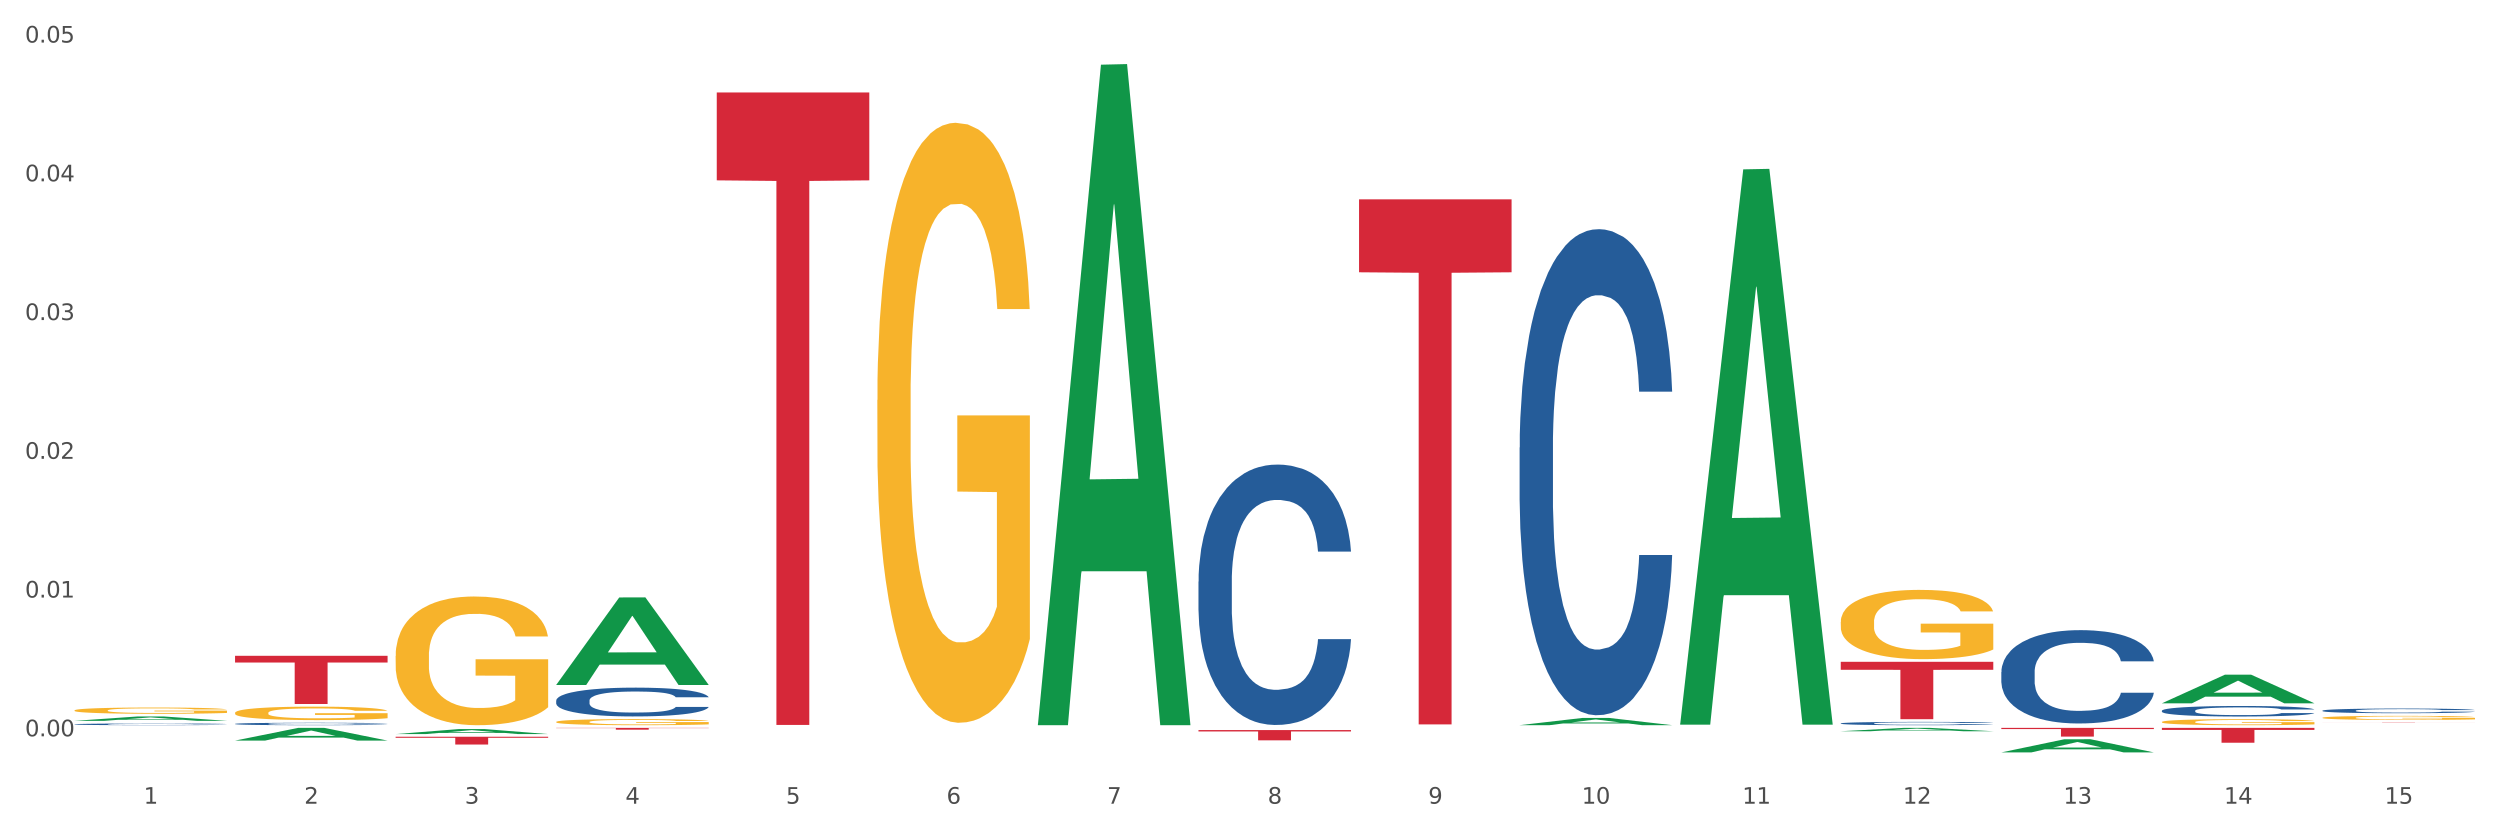 <?xml version="1.0" encoding="utf-8" standalone="no"?>
<!DOCTYPE svg PUBLIC "-//W3C//DTD SVG 1.1//EN"
  "http://www.w3.org/Graphics/SVG/1.1/DTD/svg11.dtd">
<svg xmlns:xlink="http://www.w3.org/1999/xlink" width="1080pt" height="360pt" viewBox="0 0 1080 360" xmlns="http://www.w3.org/2000/svg" version="1.1">
 <rect x="0" y="0" width="1080" height="360" fill="#333333" stroke="none"/>
 <defs>
  <style type="text/css">*{stroke-linejoin: round; stroke-linecap: butt}</style>
 </defs>
 <g id="figure_1">
  <g id="patch_1">
   <path d="M 0 360 
L 1080 360 
L 1080 0 
L 0 0 
z
" style="fill: #ffffff; stroke: #ffffff; stroke-linejoin: miter"/>
  </g>
  <g id="axes_1">
   <g id="matplotlib.axis_1">
    <g id="xtick_1">
     <g id="text_1">
      <!-- 1 -->
      <g style="fill: #4d4d4d" transform="translate(62.07 347.204) scale(0.096 -0.096)">
       <defs>
        <path id="DejaVuSans-31" d="M 794 531 
L 1825 531 
L 1825 4091 
L 703 3866 
L 703 4441 
L 1819 4666 
L 2450 4666 
L 2450 531 
L 3481 531 
L 3481 0 
L 794 0 
L 794 531 
z
" transform="scale(0.016)"/>
       </defs>
       <use xlink:href="#DejaVuSans-31"/>
      </g>
     </g>
    </g>
    <g id="xtick_2">
     <g id="text_2">
      <!-- 2 -->
      <g style="fill: #4d4d4d" transform="translate(131.436 347.204) scale(0.096 -0.096)">
       <defs>
        <path id="DejaVuSans-32" d="M 1228 531 
L 3431 531 
L 3431 0 
L 469 0 
L 469 531 
Q 828 903 1448 1529 
Q 2069 2156 2228 2338 
Q 2531 2678 2651 2914 
Q 2772 3150 2772 3378 
Q 2772 3750 2511 3984 
Q 2250 4219 1831 4219 
Q 1534 4219 1204 4116 
Q 875 4013 500 3803 
L 500 4441 
Q 881 4594 1212 4672 
Q 1544 4750 1819 4750 
Q 2544 4750 2975 4387 
Q 3406 4025 3406 3419 
Q 3406 3131 3298 2873 
Q 3191 2616 2906 2266 
Q 2828 2175 2409 1742 
Q 1991 1309 1228 531 
z
" transform="scale(0.016)"/>
       </defs>
       <use xlink:href="#DejaVuSans-32"/>
      </g>
     </g>
    </g>
    <g id="xtick_3">
     <g id="text_3">
      <!-- 3 -->
      <g style="fill: #4d4d4d" transform="translate(200.802 347.204) scale(0.096 -0.096)">
       <defs>
        <path id="DejaVuSans-33" d="M 2597 2516 
Q 3050 2419 3304 2112 
Q 3559 1806 3559 1356 
Q 3559 666 3084 287 
Q 2609 -91 1734 -91 
Q 1441 -91 1130 -33 
Q 819 25 488 141 
L 488 750 
Q 750 597 1062 519 
Q 1375 441 1716 441 
Q 2309 441 2620 675 
Q 2931 909 2931 1356 
Q 2931 1769 2642 2001 
Q 2353 2234 1838 2234 
L 1294 2234 
L 1294 2753 
L 1863 2753 
Q 2328 2753 2575 2939 
Q 2822 3125 2822 3475 
Q 2822 3834 2567 4026 
Q 2313 4219 1838 4219 
Q 1578 4219 1281 4162 
Q 984 4106 628 3988 
L 628 4550 
Q 988 4650 1302 4700 
Q 1616 4750 1894 4750 
Q 2613 4750 3031 4423 
Q 3450 4097 3450 3541 
Q 3450 3153 3228 2886 
Q 3006 2619 2597 2516 
z
" transform="scale(0.016)"/>
       </defs>
       <use xlink:href="#DejaVuSans-33"/>
      </g>
     </g>
    </g>
    <g id="xtick_4">
     <g id="text_4">
      <!-- 4 -->
      <g style="fill: #4d4d4d" transform="translate(270.169 347.204) scale(0.096 -0.096)">
       <defs>
        <path id="DejaVuSans-34" d="M 2419 4116 
L 825 1625 
L 2419 1625 
L 2419 4116 
z
M 2253 4666 
L 3047 4666 
L 3047 1625 
L 3713 1625 
L 3713 1100 
L 3047 1100 
L 3047 0 
L 2419 0 
L 2419 1100 
L 313 1100 
L 313 1709 
L 2253 4666 
z
" transform="scale(0.016)"/>
       </defs>
       <use xlink:href="#DejaVuSans-34"/>
      </g>
     </g>
    </g>
    <g id="xtick_5">
     <g id="text_5">
      <!-- 5 -->
      <g style="fill: #4d4d4d" transform="translate(339.535 347.204) scale(0.096 -0.096)">
       <defs>
        <path id="DejaVuSans-35" d="M 691 4666 
L 3169 4666 
L 3169 4134 
L 1269 4134 
L 1269 2991 
Q 1406 3038 1543 3061 
Q 1681 3084 1819 3084 
Q 2600 3084 3056 2656 
Q 3513 2228 3513 1497 
Q 3513 744 3044 326 
Q 2575 -91 1722 -91 
Q 1428 -91 1123 -41 
Q 819 9 494 109 
L 494 744 
Q 775 591 1075 516 
Q 1375 441 1709 441 
Q 2250 441 2565 725 
Q 2881 1009 2881 1497 
Q 2881 1984 2565 2268 
Q 2250 2553 1709 2553 
Q 1456 2553 1204 2497 
Q 953 2441 691 2322 
L 691 4666 
z
" transform="scale(0.016)"/>
       </defs>
       <use xlink:href="#DejaVuSans-35"/>
      </g>
     </g>
    </g>
    <g id="xtick_6">
     <g id="text_6">
      <!-- 6 -->
      <g style="fill: #4d4d4d" transform="translate(408.901 347.204) scale(0.096 -0.096)">
       <defs>
        <path id="DejaVuSans-36" d="M 2113 2584 
Q 1688 2584 1439 2293 
Q 1191 2003 1191 1497 
Q 1191 994 1439 701 
Q 1688 409 2113 409 
Q 2538 409 2786 701 
Q 3034 994 3034 1497 
Q 3034 2003 2786 2293 
Q 2538 2584 2113 2584 
z
M 3366 4563 
L 3366 3988 
Q 3128 4100 2886 4159 
Q 2644 4219 2406 4219 
Q 1781 4219 1451 3797 
Q 1122 3375 1075 2522 
Q 1259 2794 1537 2939 
Q 1816 3084 2150 3084 
Q 2853 3084 3261 2657 
Q 3669 2231 3669 1497 
Q 3669 778 3244 343 
Q 2819 -91 2113 -91 
Q 1303 -91 875 529 
Q 447 1150 447 2328 
Q 447 3434 972 4092 
Q 1497 4750 2381 4750 
Q 2619 4750 2861 4703 
Q 3103 4656 3366 4563 
z
" transform="scale(0.016)"/>
       </defs>
       <use xlink:href="#DejaVuSans-36"/>
      </g>
     </g>
    </g>
    <g id="xtick_7">
     <g id="text_7">
      <!-- 7 -->
      <g style="fill: #4d4d4d" transform="translate(478.267 347.204) scale(0.096 -0.096)">
       <defs>
        <path id="DejaVuSans-37" d="M 525 4666 
L 3525 4666 
L 3525 4397 
L 1831 0 
L 1172 0 
L 2766 4134 
L 525 4134 
L 525 4666 
z
" transform="scale(0.016)"/>
       </defs>
       <use xlink:href="#DejaVuSans-37"/>
      </g>
     </g>
    </g>
    <g id="xtick_8">
     <g id="text_8">
      <!-- 8 -->
      <g style="fill: #4d4d4d" transform="translate(547.634 347.204) scale(0.096 -0.096)">
       <defs>
        <path id="DejaVuSans-38" d="M 2034 2216 
Q 1584 2216 1326 1975 
Q 1069 1734 1069 1313 
Q 1069 891 1326 650 
Q 1584 409 2034 409 
Q 2484 409 2743 651 
Q 3003 894 3003 1313 
Q 3003 1734 2745 1975 
Q 2488 2216 2034 2216 
z
M 1403 2484 
Q 997 2584 770 2862 
Q 544 3141 544 3541 
Q 544 4100 942 4425 
Q 1341 4750 2034 4750 
Q 2731 4750 3128 4425 
Q 3525 4100 3525 3541 
Q 3525 3141 3298 2862 
Q 3072 2584 2669 2484 
Q 3125 2378 3379 2068 
Q 3634 1759 3634 1313 
Q 3634 634 3220 271 
Q 2806 -91 2034 -91 
Q 1263 -91 848 271 
Q 434 634 434 1313 
Q 434 1759 690 2068 
Q 947 2378 1403 2484 
z
M 1172 3481 
Q 1172 3119 1398 2916 
Q 1625 2713 2034 2713 
Q 2441 2713 2670 2916 
Q 2900 3119 2900 3481 
Q 2900 3844 2670 4047 
Q 2441 4250 2034 4250 
Q 1625 4250 1398 4047 
Q 1172 3844 1172 3481 
z
" transform="scale(0.016)"/>
       </defs>
       <use xlink:href="#DejaVuSans-38"/>
      </g>
     </g>
    </g>
    <g id="xtick_9">
     <g id="text_9">
      <!-- 9 -->
      <g style="fill: #4d4d4d" transform="translate(617 347.204) scale(0.096 -0.096)">
       <defs>
        <path id="DejaVuSans-39" d="M 703 97 
L 703 672 
Q 941 559 1184 500 
Q 1428 441 1663 441 
Q 2288 441 2617 861 
Q 2947 1281 2994 2138 
Q 2813 1869 2534 1725 
Q 2256 1581 1919 1581 
Q 1219 1581 811 2004 
Q 403 2428 403 3163 
Q 403 3881 828 4315 
Q 1253 4750 1959 4750 
Q 2769 4750 3195 4129 
Q 3622 3509 3622 2328 
Q 3622 1225 3098 567 
Q 2575 -91 1691 -91 
Q 1453 -91 1209 -44 
Q 966 3 703 97 
z
M 1959 2075 
Q 2384 2075 2632 2365 
Q 2881 2656 2881 3163 
Q 2881 3666 2632 3958 
Q 2384 4250 1959 4250 
Q 1534 4250 1286 3958 
Q 1038 3666 1038 3163 
Q 1038 2656 1286 2365 
Q 1534 2075 1959 2075 
z
" transform="scale(0.016)"/>
       </defs>
       <use xlink:href="#DejaVuSans-39"/>
      </g>
     </g>
    </g>
    <g id="xtick_10">
     <g id="text_10">
      <!-- 10 -->
      <g style="fill: #4d4d4d" transform="translate(683.312 347.204) scale(0.096 -0.096)">
       <defs>
        <path id="DejaVuSans-30" d="M 2034 4250 
Q 1547 4250 1301 3770 
Q 1056 3291 1056 2328 
Q 1056 1369 1301 889 
Q 1547 409 2034 409 
Q 2525 409 2770 889 
Q 3016 1369 3016 2328 
Q 3016 3291 2770 3770 
Q 2525 4250 2034 4250 
z
M 2034 4750 
Q 2819 4750 3233 4129 
Q 3647 3509 3647 2328 
Q 3647 1150 3233 529 
Q 2819 -91 2034 -91 
Q 1250 -91 836 529 
Q 422 1150 422 2328 
Q 422 3509 836 4129 
Q 1250 4750 2034 4750 
z
" transform="scale(0.016)"/>
       </defs>
       <use xlink:href="#DejaVuSans-31"/>
       <use xlink:href="#DejaVuSans-30" transform="translate(63.623 0)"/>
      </g>
     </g>
    </g>
    <g id="xtick_11">
     <g id="text_11">
      <!-- 11 -->
      <g style="fill: #4d4d4d" transform="translate(752.678 347.204) scale(0.096 -0.096)">
       <use xlink:href="#DejaVuSans-31"/>
       <use xlink:href="#DejaVuSans-31" transform="translate(63.623 0)"/>
      </g>
     </g>
    </g>
    <g id="xtick_12">
     <g id="text_12">
      <!-- 12 -->
      <g style="fill: #4d4d4d" transform="translate(822.044 347.204) scale(0.096 -0.096)">
       <use xlink:href="#DejaVuSans-31"/>
       <use xlink:href="#DejaVuSans-32" transform="translate(63.623 0)"/>
      </g>
     </g>
    </g>
    <g id="xtick_13">
     <g id="text_13">
      <!-- 13 -->
      <g style="fill: #4d4d4d" transform="translate(891.411 347.204) scale(0.096 -0.096)">
       <use xlink:href="#DejaVuSans-31"/>
       <use xlink:href="#DejaVuSans-33" transform="translate(63.623 0)"/>
      </g>
     </g>
    </g>
    <g id="xtick_14">
     <g id="text_14">
      <!-- 14 -->
      <g style="fill: #4d4d4d" transform="translate(960.777 347.204) scale(0.096 -0.096)">
       <use xlink:href="#DejaVuSans-31"/>
       <use xlink:href="#DejaVuSans-34" transform="translate(63.623 0)"/>
      </g>
     </g>
    </g>
    <g id="xtick_15">
     <g id="text_15">
      <!-- 15 -->
      <g style="fill: #4d4d4d" transform="translate(1030.143 347.204) scale(0.096 -0.096)">
       <use xlink:href="#DejaVuSans-31"/>
       <use xlink:href="#DejaVuSans-35" transform="translate(63.623 0)"/>
      </g>
     </g>
    </g>
    <g id="xtick_16"/>
    <g id="xtick_17"/>
    <g id="xtick_18"/>
    <g id="xtick_19"/>
    <g id="xtick_20"/>
    <g id="xtick_21"/>
    <g id="xtick_22"/>
    <g id="xtick_23"/>
    <g id="xtick_24"/>
    <g id="xtick_25"/>
    <g id="xtick_26"/>
    <g id="xtick_27"/>
    <g id="xtick_28"/>
    <g id="xtick_29"/>
   </g>
   <g id="matplotlib.axis_2">
    <g id="ytick_1">
     <g id="text_16">
      <!-- 0.00 -->
      <g style="fill: #4d4d4d" transform="translate(10.8 318.087) scale(0.096 -0.096)">
       <defs>
        <path id="DejaVuSans-2e" d="M 684 794 
L 1344 794 
L 1344 0 
L 684 0 
L 684 794 
z
" transform="scale(0.016)"/>
       </defs>
       <use xlink:href="#DejaVuSans-30"/>
       <use xlink:href="#DejaVuSans-2e" transform="translate(63.623 0)"/>
       <use xlink:href="#DejaVuSans-30" transform="translate(95.41 0)"/>
       <use xlink:href="#DejaVuSans-30" transform="translate(159.033 0)"/>
      </g>
     </g>
    </g>
    <g id="ytick_2">
     <g id="text_17">
      <!-- 0.01 -->
      <g style="fill: #4d4d4d" transform="translate(10.8 258.147) scale(0.096 -0.096)">
       <use xlink:href="#DejaVuSans-30"/>
       <use xlink:href="#DejaVuSans-2e" transform="translate(63.623 0)"/>
       <use xlink:href="#DejaVuSans-30" transform="translate(95.41 0)"/>
       <use xlink:href="#DejaVuSans-31" transform="translate(159.033 0)"/>
      </g>
     </g>
    </g>
    <g id="ytick_3">
     <g id="text_18">
      <!-- 0.02 -->
      <g style="fill: #4d4d4d" transform="translate(10.8 198.208) scale(0.096 -0.096)">
       <use xlink:href="#DejaVuSans-30"/>
       <use xlink:href="#DejaVuSans-2e" transform="translate(63.623 0)"/>
       <use xlink:href="#DejaVuSans-30" transform="translate(95.41 0)"/>
       <use xlink:href="#DejaVuSans-32" transform="translate(159.033 0)"/>
      </g>
     </g>
    </g>
    <g id="ytick_4">
     <g id="text_19">
      <!-- 0.03 -->
      <g style="fill: #4d4d4d" transform="translate(10.8 138.268) scale(0.096 -0.096)">
       <use xlink:href="#DejaVuSans-30"/>
       <use xlink:href="#DejaVuSans-2e" transform="translate(63.623 0)"/>
       <use xlink:href="#DejaVuSans-30" transform="translate(95.41 0)"/>
       <use xlink:href="#DejaVuSans-33" transform="translate(159.033 0)"/>
      </g>
     </g>
    </g>
    <g id="ytick_5">
     <g id="text_20">
      <!-- 0.04 -->
      <g style="fill: #4d4d4d" transform="translate(10.8 78.329) scale(0.096 -0.096)">
       <use xlink:href="#DejaVuSans-30"/>
       <use xlink:href="#DejaVuSans-2e" transform="translate(63.623 0)"/>
       <use xlink:href="#DejaVuSans-30" transform="translate(95.41 0)"/>
       <use xlink:href="#DejaVuSans-34" transform="translate(159.033 0)"/>
      </g>
     </g>
    </g>
    <g id="ytick_6">
     <g id="text_21">
      <!-- 0.05 -->
      <g style="fill: #4d4d4d" transform="translate(10.8 18.389) scale(0.096 -0.096)">
       <use xlink:href="#DejaVuSans-30"/>
       <use xlink:href="#DejaVuSans-2e" transform="translate(63.623 0)"/>
       <use xlink:href="#DejaVuSans-30" transform="translate(95.41 0)"/>
       <use xlink:href="#DejaVuSans-35" transform="translate(159.033 0)"/>
      </g>
     </g>
    </g>
    <g id="ytick_7"/>
    <g id="ytick_8"/>
    <g id="ytick_9"/>
    <g id="ytick_10"/>
    <g id="ytick_11"/>
   </g>
   <g id="PolyCollection_1">
    <path d="M 32.175 311.399 
L 32.243 311.397 
L 59.417 309.512 
L 70.695 309.51 
L 98.073 311.402 
L 85.029 311.402 
L 79.119 310.962 
L 51.061 310.962 
L 50.857 310.969 
L 45.151 311.402 
L 32.175 311.402 
L 32.175 311.399 
L 54.594 310.699 
L 75.586 310.697 
L 65.192 309.914 
L 65.056 309.91 
L 64.92 309.915 
L 54.526 310.697 
L 54.594 310.699 
L 32.175 311.399 
z
" clip-path="url(#p9ab3ca1be2)" style="fill: #109648"/>
    <path d="M 933.936 314.44 
L 999.834 314.44 
L 999.834 315.333 
L 973.912 315.339 
L 973.912 320.865 
L 959.702 320.865 
L 959.702 315.339 
L 933.936 315.333 
L 933.936 314.446 
L 933.936 314.44 
z
" clip-path="url(#p9ab3ca1be2)" style="fill: #d62839"/>
    <path d="M 1003.302 312.16 
L 1069.2 312.16 
L 1069.2 312.174 
L 1043.278 312.174 
L 1043.278 312.26 
L 1029.068 312.26 
L 1029.068 312.174 
L 1003.302 312.174 
L 1003.302 312.16 
L 1003.302 312.16 
z
" clip-path="url(#p9ab3ca1be2)" style="fill: #d62839"/>
    <path d="M 32.175 306.904 
L 32.253 306.902 
L 32.253 306.813 
L 32.408 306.736 
L 33.186 306.55 
L 34.353 306.397 
L 35.209 306.315 
L 36.065 306.248 
L 37.076 306.181 
L 38.321 306.112 
L 40.578 306.01 
L 41.978 305.958 
L 43.69 305.904 
L 46.802 305.824 
L 49.058 305.78 
L 51.392 305.743 
L 55.204 305.698 
L 57.694 305.678 
L 60.339 305.663 
L 63.529 305.653 
L 65.941 305.651 
L 71.231 305.658 
L 75.744 305.681 
L 77.922 305.698 
L 80.723 305.728 
L 82.201 305.748 
L 84.613 305.787 
L 87.103 305.839 
L 88.815 305.884 
L 91.382 305.968 
L 93.327 306.052 
L 95.116 306.156 
L 96.05 306.228 
L 96.75 306.295 
L 97.373 306.372 
L 97.995 306.493 
L 83.991 306.493 
L 83.446 306.406 
L 82.59 306.325 
L 81.346 306.245 
L 80.256 306.196 
L 78.389 306.134 
L 76.677 306.094 
L 74.888 306.065 
L 72.71 306.04 
L 70.998 306.027 
L 68.586 306.018 
L 63.84 306.02 
L 60.65 306.04 
L 58.472 306.065 
L 57.071 306.087 
L 55.827 306.112 
L 54.426 306.146 
L 52.792 306.198 
L 51.625 306.245 
L 50.458 306.305 
L 49.525 306.364 
L 48.669 306.434 
L 47.969 306.508 
L 47.424 306.585 
L 46.957 306.679 
L 46.568 306.835 
L 46.568 307.174 
L 46.724 307.251 
L 47.113 307.353 
L 47.58 307.43 
L 48.358 307.521 
L 49.058 307.583 
L 50.381 307.672 
L 51.859 307.747 
L 53.026 307.794 
L 54.193 307.833 
L 56.216 307.888 
L 58.472 307.932 
L 60.417 307.96 
L 63.062 307.984 
L 64.852 307.994 
L 66.408 307.999 
L 70.22 307.999 
L 72.943 307.992 
L 75.977 307.974 
L 78.311 307.952 
L 80.256 307.925 
L 82.435 307.88 
L 83.835 307.838 
L 83.835 307.321 
L 66.719 307.318 
L 66.719 306.974 
L 98.073 306.974 
L 98.073 307.984 
L 96.75 308.036 
L 95.272 308.083 
L 93.716 308.126 
L 91.382 308.178 
L 88.581 308.227 
L 86.091 308.262 
L 83.446 308.292 
L 80.334 308.319 
L 76.288 308.344 
L 73.799 308.353 
L 70.687 308.361 
L 67.03 308.363 
L 63.84 308.358 
L 60.728 308.346 
L 57.461 308.324 
L 54.271 308.292 
L 51.859 308.259 
L 49.447 308.22 
L 46.879 308.168 
L 44.857 308.118 
L 43.301 308.074 
L 41.589 308.017 
L 39.722 307.942 
L 38.321 307.875 
L 37.076 307.806 
L 35.754 307.717 
L 34.82 307.64 
L 33.887 307.543 
L 33.342 307.472 
L 32.72 307.36 
L 32.253 307.204 
L 32.175 306.904 
z
" clip-path="url(#p9ab3ca1be2)" style="fill: #f7b32b"/>
    <path d="M 933.936 303.809 
L 934.004 303.798 
L 961.178 291.459 
L 972.456 291.447 
L 999.834 303.833 
L 986.79 303.833 
L 980.88 300.948 
L 952.822 300.948 
L 952.618 300.995 
L 946.912 303.833 
L 933.936 303.833 
L 933.936 303.809 
L 956.355 299.227 
L 977.347 299.216 
L 966.953 294.087 
L 966.817 294.064 
L 966.681 294.099 
L 956.287 299.216 
L 956.355 299.227 
L 933.936 303.809 
z
" clip-path="url(#p9ab3ca1be2)" style="fill: #109648"/>
    <path d="M 795.203 315.891 
L 795.271 315.89 
L 822.446 314.441 
L 833.723 314.44 
L 861.101 315.894 
L 848.058 315.894 
L 842.147 315.556 
L 814.09 315.556 
L 813.886 315.561 
L 808.179 315.894 
L 795.203 315.894 
L 795.203 315.891 
L 817.622 315.353 
L 838.615 315.352 
L 828.22 314.75 
L 828.084 314.747 
L 827.949 314.751 
L 817.554 315.352 
L 817.622 315.353 
L 795.203 315.891 
z
" clip-path="url(#p9ab3ca1be2)" style="fill: #109648"/>
    <path d="M 864.57 325.03 
L 864.638 325.025 
L 891.812 319.353 
L 903.089 319.347 
L 930.468 325.041 
L 917.424 325.041 
L 911.513 323.715 
L 883.456 323.715 
L 883.252 323.736 
L 877.545 325.041 
L 864.57 325.041 
L 864.57 325.03 
L 886.989 322.924 
L 907.981 322.919 
L 897.587 320.561 
L 897.451 320.55 
L 897.315 320.566 
L 886.921 322.919 
L 886.989 322.924 
L 864.57 325.03 
z
" clip-path="url(#p9ab3ca1be2)" style="fill: #109648"/>
    <path d="M 240.274 295.838 
L 240.342 295.802 
L 267.516 258.096 
L 278.793 258.061 
L 306.172 295.909 
L 293.128 295.909 
L 287.217 287.095 
L 259.16 287.095 
L 258.956 287.237 
L 253.249 295.909 
L 240.274 295.909 
L 240.274 295.838 
L 262.693 281.836 
L 283.685 281.8 
L 273.291 266.128 
L 273.155 266.057 
L 273.019 266.163 
L 262.625 281.8 
L 262.693 281.836 
L 240.274 295.838 
z
" clip-path="url(#p9ab3ca1be2)" style="fill: #109648"/>
    <path d="M 1003.302 310.068 
L 1003.38 310.066 
L 1003.38 310.009 
L 1003.535 309.959 
L 1004.314 309.839 
L 1005.481 309.739 
L 1006.336 309.686 
L 1007.192 309.643 
L 1008.204 309.6 
L 1009.448 309.555 
L 1011.705 309.489 
L 1013.105 309.455 
L 1014.817 309.42 
L 1017.929 309.369 
L 1020.185 309.34 
L 1022.519 309.316 
L 1026.331 309.287 
L 1028.821 309.274 
L 1031.466 309.264 
L 1034.656 309.258 
L 1037.068 309.256 
L 1042.358 309.261 
L 1046.871 309.276 
L 1049.049 309.287 
L 1051.85 309.306 
L 1053.328 309.319 
L 1055.74 309.345 
L 1058.23 309.378 
L 1059.942 309.407 
L 1062.509 309.462 
L 1064.454 309.516 
L 1066.244 309.584 
L 1067.177 309.63 
L 1067.877 309.673 
L 1068.5 309.723 
L 1069.122 309.802 
L 1055.118 309.802 
L 1054.573 309.746 
L 1053.717 309.693 
L 1052.473 309.641 
L 1051.383 309.609 
L 1049.516 309.569 
L 1047.805 309.544 
L 1046.015 309.524 
L 1043.837 309.508 
L 1042.125 309.5 
L 1039.713 309.494 
L 1034.967 309.495 
L 1031.777 309.508 
L 1029.599 309.524 
L 1028.199 309.539 
L 1026.954 309.555 
L 1025.553 309.577 
L 1023.919 309.611 
L 1022.752 309.641 
L 1021.585 309.68 
L 1020.652 309.718 
L 1019.796 309.763 
L 1019.096 309.811 
L 1018.551 309.861 
L 1018.084 309.922 
L 1017.695 310.023 
L 1017.695 310.243 
L 1017.851 310.293 
L 1018.24 310.358 
L 1018.707 310.408 
L 1019.485 310.467 
L 1020.185 310.507 
L 1021.508 310.565 
L 1022.986 310.613 
L 1024.153 310.644 
L 1025.32 310.669 
L 1027.343 310.705 
L 1029.599 310.734 
L 1031.544 310.751 
L 1034.189 310.767 
L 1035.979 310.774 
L 1037.535 310.777 
L 1041.347 310.777 
L 1044.07 310.772 
L 1047.104 310.761 
L 1049.438 310.746 
L 1051.383 310.729 
L 1053.562 310.7 
L 1054.962 310.673 
L 1054.962 310.337 
L 1037.846 310.336 
L 1037.846 310.113 
L 1069.2 310.113 
L 1069.2 310.767 
L 1067.877 310.801 
L 1066.399 310.831 
L 1064.843 310.859 
L 1062.509 310.892 
L 1059.708 310.924 
L 1057.219 310.947 
L 1054.573 310.966 
L 1051.461 310.984 
L 1047.416 311 
L 1044.926 311.006 
L 1041.814 311.011 
L 1038.157 311.013 
L 1034.967 311.009 
L 1031.855 311.001 
L 1028.588 310.987 
L 1025.398 310.966 
L 1022.986 310.945 
L 1020.574 310.92 
L 1018.007 310.886 
L 1015.984 310.854 
L 1014.428 310.825 
L 1012.716 310.788 
L 1010.849 310.74 
L 1009.448 310.697 
L 1008.204 310.652 
L 1006.881 310.594 
L 1005.947 310.544 
L 1005.014 310.482 
L 1004.469 310.435 
L 1003.847 310.363 
L 1003.38 310.262 
L 1003.302 310.068 
z
" clip-path="url(#p9ab3ca1be2)" style="fill: #f7b32b"/>
    <path d="M 933.936 311.888 
L 934.014 311.885 
L 934.014 311.8 
L 934.169 311.726 
L 934.947 311.547 
L 936.114 311.399 
L 936.97 311.32 
L 937.826 311.256 
L 938.837 311.191 
L 940.082 311.125 
L 942.338 311.027 
L 943.739 310.977 
L 945.45 310.924 
L 948.563 310.848 
L 950.819 310.805 
L 953.153 310.769 
L 956.965 310.726 
L 959.455 310.707 
L 962.1 310.693 
L 965.29 310.683 
L 967.702 310.681 
L 972.992 310.688 
L 977.505 310.71 
L 979.683 310.726 
L 982.484 310.755 
L 983.962 310.774 
L 986.374 310.812 
L 988.864 310.862 
L 990.575 310.905 
L 993.143 310.986 
L 995.088 311.067 
L 996.877 311.168 
L 997.811 311.237 
L 998.511 311.301 
L 999.134 311.375 
L 999.756 311.492 
L 985.752 311.492 
L 985.207 311.408 
L 984.351 311.33 
L 983.106 311.253 
L 982.017 311.206 
L 980.15 311.146 
L 978.438 311.108 
L 976.649 311.079 
L 974.47 311.056 
L 972.759 311.044 
L 970.347 311.034 
L 965.601 311.036 
L 962.411 311.056 
L 960.233 311.079 
L 958.832 311.101 
L 957.588 311.125 
L 956.187 311.158 
L 954.553 311.208 
L 953.386 311.253 
L 952.219 311.311 
L 951.286 311.368 
L 950.43 311.435 
L 949.73 311.506 
L 949.185 311.58 
L 948.718 311.671 
L 948.329 311.821 
L 948.329 312.148 
L 948.485 312.222 
L 948.874 312.32 
L 949.341 312.393 
L 950.119 312.482 
L 950.819 312.541 
L 952.141 312.627 
L 953.62 312.699 
L 954.787 312.744 
L 955.954 312.782 
L 957.977 312.835 
L 960.233 312.878 
L 962.178 312.904 
L 964.823 312.928 
L 966.613 312.937 
L 968.169 312.942 
L 971.981 312.942 
L 974.704 312.935 
L 977.738 312.918 
L 980.072 312.897 
L 982.017 312.87 
L 984.196 312.828 
L 985.596 312.787 
L 985.596 312.289 
L 968.48 312.286 
L 968.48 311.955 
L 999.834 311.955 
L 999.834 312.928 
L 998.511 312.978 
L 997.033 313.023 
L 995.477 313.064 
L 993.143 313.114 
L 990.342 313.161 
L 987.852 313.195 
L 985.207 313.223 
L 982.095 313.25 
L 978.049 313.274 
L 975.56 313.283 
L 972.448 313.29 
L 968.791 313.293 
L 965.601 313.288 
L 962.489 313.276 
L 959.221 313.254 
L 956.032 313.223 
L 953.62 313.192 
L 951.208 313.154 
L 948.64 313.104 
L 946.618 313.057 
L 945.061 313.014 
L 943.35 312.959 
L 941.483 312.887 
L 940.082 312.823 
L 938.837 312.756 
L 937.515 312.67 
L 936.581 312.596 
L 935.648 312.503 
L 935.103 312.434 
L 934.48 312.327 
L 934.014 312.176 
L 933.936 311.888 
z
" clip-path="url(#p9ab3ca1be2)" style="fill: #f7b32b"/>
    <path d="M 795.203 268.656 
L 795.281 268.629 
L 795.281 267.645 
L 795.437 266.798 
L 796.215 264.748 
L 797.382 263.054 
L 798.238 262.152 
L 799.094 261.414 
L 800.105 260.676 
L 801.35 259.911 
L 803.606 258.79 
L 805.006 258.216 
L 806.718 257.615 
L 809.83 256.741 
L 812.086 256.249 
L 814.42 255.839 
L 818.233 255.347 
L 820.722 255.128 
L 823.368 254.964 
L 826.557 254.855 
L 828.969 254.828 
L 834.26 254.91 
L 838.772 255.156 
L 840.951 255.347 
L 843.752 255.675 
L 845.23 255.893 
L 847.642 256.331 
L 850.131 256.905 
L 851.843 257.397 
L 854.41 258.326 
L 856.355 259.255 
L 858.145 260.403 
L 859.078 261.195 
L 859.779 261.933 
L 860.401 262.78 
L 861.024 264.12 
L 847.019 264.12 
L 846.475 263.163 
L 845.619 262.261 
L 844.374 261.387 
L 843.285 260.84 
L 841.418 260.157 
L 839.706 259.72 
L 837.916 259.392 
L 835.738 259.118 
L 834.026 258.982 
L 831.615 258.872 
L 826.869 258.9 
L 823.679 259.118 
L 821.5 259.392 
L 820.1 259.638 
L 818.855 259.911 
L 817.455 260.293 
L 815.821 260.867 
L 814.654 261.387 
L 813.487 262.043 
L 812.553 262.698 
L 811.697 263.464 
L 810.997 264.284 
L 810.453 265.131 
L 809.986 266.169 
L 809.597 267.891 
L 809.597 271.635 
L 809.752 272.482 
L 810.141 273.603 
L 810.608 274.45 
L 811.386 275.461 
L 812.086 276.144 
L 813.409 277.128 
L 814.887 277.948 
L 816.054 278.467 
L 817.221 278.905 
L 819.244 279.506 
L 821.5 279.998 
L 823.445 280.299 
L 826.091 280.572 
L 827.88 280.681 
L 829.436 280.736 
L 833.248 280.736 
L 835.971 280.654 
L 839.006 280.462 
L 841.34 280.217 
L 843.285 279.916 
L 845.463 279.424 
L 846.864 278.959 
L 846.864 273.248 
L 829.747 273.22 
L 829.747 269.421 
L 861.101 269.421 
L 861.101 280.572 
L 859.779 281.146 
L 858.3 281.665 
L 856.744 282.13 
L 854.41 282.703 
L 851.61 283.25 
L 849.12 283.633 
L 846.475 283.961 
L 843.363 284.261 
L 839.317 284.535 
L 836.827 284.644 
L 833.715 284.726 
L 830.059 284.753 
L 826.869 284.699 
L 823.757 284.562 
L 820.489 284.316 
L 817.299 283.961 
L 814.887 283.605 
L 812.475 283.168 
L 809.908 282.594 
L 807.885 282.048 
L 806.329 281.556 
L 804.617 280.927 
L 802.75 280.107 
L 801.35 279.369 
L 800.105 278.604 
L 798.782 277.62 
L 797.849 276.773 
L 796.915 275.707 
L 796.37 274.915 
L 795.748 273.685 
L 795.281 271.963 
L 795.203 268.656 
z
" clip-path="url(#p9ab3ca1be2)" style="fill: #f7b32b"/>
    <path d="M 379.006 172.819 
L 379.084 172.583 
L 379.084 164.061 
L 379.24 156.722 
L 380.018 138.968 
L 381.185 124.291 
L 382.04 116.479 
L 382.896 110.088 
L 383.908 103.696 
L 385.152 97.068 
L 387.409 87.363 
L 388.809 82.391 
L 390.521 77.184 
L 393.633 69.608 
L 395.889 65.347 
L 398.223 61.797 
L 402.035 57.536 
L 404.525 55.642 
L 407.17 54.222 
L 410.36 53.275 
L 412.772 53.038 
L 418.062 53.748 
L 422.575 55.879 
L 424.753 57.536 
L 427.554 60.376 
L 429.032 62.27 
L 431.444 66.058 
L 433.934 71.029 
L 435.646 75.29 
L 438.213 83.338 
L 440.158 91.387 
L 441.948 101.329 
L 442.881 108.194 
L 443.581 114.586 
L 444.204 121.924 
L 444.826 133.523 
L 430.822 133.523 
L 430.277 125.238 
L 429.422 117.426 
L 428.177 109.851 
L 427.087 105.117 
L 425.22 99.199 
L 423.509 95.411 
L 421.719 92.571 
L 419.541 90.203 
L 417.829 89.02 
L 415.417 88.073 
L 410.671 88.31 
L 407.481 90.203 
L 405.303 92.571 
L 403.903 94.701 
L 402.658 97.068 
L 401.257 100.382 
L 399.624 105.353 
L 398.456 109.851 
L 397.289 115.533 
L 396.356 121.214 
L 395.5 127.842 
L 394.8 134.944 
L 394.255 142.282 
L 393.788 151.278 
L 393.399 166.191 
L 393.399 198.622 
L 393.555 205.96 
L 393.944 215.666 
L 394.411 223.004 
L 395.189 231.763 
L 395.889 237.681 
L 397.212 246.203 
L 398.69 253.305 
L 399.857 257.802 
L 401.024 261.59 
L 403.047 266.798 
L 405.303 271.059 
L 407.248 273.663 
L 409.893 276.03 
L 411.683 276.977 
L 413.239 277.45 
L 417.051 277.45 
L 419.774 276.74 
L 422.808 275.083 
L 425.142 272.953 
L 427.087 270.349 
L 429.266 266.088 
L 430.666 262.063 
L 430.666 212.589 
L 413.55 212.352 
L 413.55 179.447 
L 444.904 179.447 
L 444.904 276.03 
L 443.581 281.001 
L 442.103 285.499 
L 440.547 289.523 
L 438.213 294.494 
L 435.412 299.229 
L 432.923 302.543 
L 430.277 305.384 
L 427.165 307.988 
L 423.12 310.355 
L 420.63 311.302 
L 417.518 312.012 
L 413.861 312.249 
L 410.671 311.775 
L 407.559 310.591 
L 404.292 308.461 
L 401.102 305.384 
L 398.69 302.306 
L 396.278 298.519 
L 393.711 293.547 
L 391.688 288.813 
L 390.132 284.552 
L 388.42 279.107 
L 386.553 272.006 
L 385.152 265.614 
L 383.908 258.986 
L 382.585 250.464 
L 381.651 243.126 
L 380.718 233.894 
L 380.173 227.029 
L 379.551 216.376 
L 379.084 201.463 
L 379.006 172.819 
z
" clip-path="url(#p9ab3ca1be2)" style="fill: #f7b32b"/>
    <path d="M 101.541 283.314 
L 167.439 283.314 
L 167.439 286.205 
L 141.517 286.225 
L 141.517 304.119 
L 127.307 304.119 
L 127.307 286.225 
L 101.541 286.205 
L 101.541 283.334 
L 101.541 283.314 
z
" clip-path="url(#p9ab3ca1be2)" style="fill: #d62839"/>
    <path d="M 725.837 312.603 
L 725.905 312.377 
L 753.08 73.163 
L 764.357 72.938 
L 791.735 313.054 
L 778.691 313.054 
L 772.781 257.139 
L 744.723 257.139 
L 744.52 258.041 
L 738.813 313.054 
L 725.837 313.054 
L 725.837 312.603 
L 748.256 223.771 
L 769.248 223.546 
L 758.854 124.117 
L 758.718 123.666 
L 758.582 124.343 
L 748.188 223.546 
L 748.256 223.771 
L 725.837 312.603 
z
" clip-path="url(#p9ab3ca1be2)" style="fill: #109648"/>
    <path d="M 448.372 312.753 
L 448.44 312.484 
L 475.615 27.947 
L 486.892 27.679 
L 514.27 313.289 
L 501.227 313.289 
L 495.316 246.781 
L 467.259 246.781 
L 467.055 247.853 
L 461.348 313.289 
L 448.372 313.289 
L 448.372 312.753 
L 470.791 207.09 
L 491.783 206.822 
L 481.389 88.556 
L 481.253 88.019 
L 481.117 88.824 
L 470.723 206.822 
L 470.791 207.09 
L 448.372 312.753 
z
" clip-path="url(#p9ab3ca1be2)" style="fill: #109648"/>
    <path d="M 656.471 313.266 
L 656.539 313.263 
L 683.713 310.139 
L 694.991 310.136 
L 722.369 313.272 
L 709.325 313.272 
L 703.415 312.542 
L 675.357 312.542 
L 675.153 312.553 
L 669.447 313.272 
L 656.471 313.272 
L 656.471 313.266 
L 678.89 312.106 
L 699.882 312.103 
L 689.488 310.804 
L 689.352 310.798 
L 689.216 310.807 
L 678.822 312.103 
L 678.89 312.106 
L 656.471 313.266 
z
" clip-path="url(#p9ab3ca1be2)" style="fill: #109648"/>
    <path d="M 240.274 311.87 
L 240.351 311.868 
L 240.351 311.781 
L 240.507 311.706 
L 241.285 311.525 
L 242.452 311.375 
L 243.308 311.296 
L 244.164 311.23 
L 245.175 311.165 
L 246.42 311.098 
L 248.676 310.999 
L 250.077 310.948 
L 251.788 310.895 
L 254.9 310.817 
L 257.157 310.774 
L 259.491 310.738 
L 263.303 310.694 
L 265.793 310.675 
L 268.438 310.66 
L 271.628 310.651 
L 274.04 310.648 
L 279.33 310.656 
L 283.843 310.677 
L 286.021 310.694 
L 288.822 310.723 
L 290.3 310.743 
L 292.712 310.781 
L 295.202 310.832 
L 296.913 310.875 
L 299.481 310.957 
L 301.426 311.04 
L 303.215 311.141 
L 304.149 311.211 
L 304.849 311.276 
L 305.471 311.351 
L 306.094 311.469 
L 292.089 311.469 
L 291.545 311.385 
L 290.689 311.305 
L 289.444 311.228 
L 288.355 311.18 
L 286.488 311.119 
L 284.776 311.081 
L 282.987 311.052 
L 280.808 311.027 
L 279.097 311.015 
L 276.685 311.006 
L 271.939 311.008 
L 268.749 311.027 
L 266.571 311.052 
L 265.17 311.073 
L 263.925 311.098 
L 262.525 311.131 
L 260.891 311.182 
L 259.724 311.228 
L 258.557 311.286 
L 257.623 311.344 
L 256.768 311.411 
L 256.067 311.484 
L 255.523 311.559 
L 255.056 311.651 
L 254.667 311.803 
L 254.667 312.134 
L 254.823 312.208 
L 255.212 312.307 
L 255.678 312.382 
L 256.456 312.472 
L 257.157 312.532 
L 258.479 312.619 
L 259.957 312.691 
L 261.124 312.737 
L 262.291 312.776 
L 264.314 312.829 
L 266.571 312.872 
L 268.516 312.899 
L 271.161 312.923 
L 272.95 312.933 
L 274.506 312.938 
L 278.319 312.938 
L 281.042 312.93 
L 284.076 312.914 
L 286.41 312.892 
L 288.355 312.865 
L 290.533 312.822 
L 291.934 312.781 
L 291.934 312.276 
L 274.818 312.274 
L 274.818 311.938 
L 306.172 311.938 
L 306.172 312.923 
L 304.849 312.974 
L 303.371 313.02 
L 301.815 313.061 
L 299.481 313.112 
L 296.68 313.16 
L 294.19 313.194 
L 291.545 313.223 
L 288.433 313.249 
L 284.387 313.273 
L 281.897 313.283 
L 278.785 313.29 
L 275.129 313.293 
L 271.939 313.288 
L 268.827 313.276 
L 265.559 313.254 
L 262.369 313.223 
L 259.957 313.191 
L 257.546 313.153 
L 254.978 313.102 
L 252.955 313.054 
L 251.399 313.01 
L 249.688 312.955 
L 247.82 312.882 
L 246.42 312.817 
L 245.175 312.749 
L 243.853 312.662 
L 242.919 312.587 
L 241.985 312.493 
L 241.441 312.423 
L 240.818 312.315 
L 240.351 312.162 
L 240.274 311.87 
z
" clip-path="url(#p9ab3ca1be2)" style="fill: #f7b32b"/>
    <path d="M 170.907 283.38 
L 170.985 283.329 
L 170.985 281.501 
L 171.141 279.927 
L 171.919 276.118 
L 173.086 272.969 
L 173.942 271.293 
L 174.798 269.922 
L 175.809 268.551 
L 177.054 267.129 
L 179.31 265.046 
L 180.71 263.98 
L 182.422 262.863 
L 185.534 261.237 
L 187.79 260.323 
L 190.124 259.562 
L 193.937 258.647 
L 196.426 258.241 
L 199.072 257.936 
L 202.261 257.733 
L 204.673 257.682 
L 209.964 257.835 
L 214.476 258.292 
L 216.655 258.647 
L 219.456 259.257 
L 220.934 259.663 
L 223.346 260.476 
L 225.835 261.542 
L 227.547 262.456 
L 230.114 264.183 
L 232.059 265.91 
L 233.849 268.043 
L 234.783 269.515 
L 235.483 270.887 
L 236.105 272.461 
L 236.728 274.95 
L 222.723 274.95 
L 222.179 273.172 
L 221.323 271.496 
L 220.078 269.871 
L 218.989 268.855 
L 217.122 267.586 
L 215.41 266.773 
L 213.62 266.164 
L 211.442 265.656 
L 209.73 265.402 
L 207.319 265.199 
L 202.573 265.249 
L 199.383 265.656 
L 197.204 266.164 
L 195.804 266.621 
L 194.559 267.129 
L 193.159 267.84 
L 191.525 268.906 
L 190.358 269.871 
L 189.191 271.09 
L 188.257 272.309 
L 187.401 273.731 
L 186.701 275.254 
L 186.157 276.829 
L 185.69 278.758 
L 185.301 281.958 
L 185.301 288.916 
L 185.456 290.49 
L 185.845 292.572 
L 186.312 294.146 
L 187.09 296.026 
L 187.79 297.295 
L 189.113 299.123 
L 190.591 300.647 
L 191.758 301.612 
L 192.925 302.425 
L 194.948 303.542 
L 197.204 304.456 
L 199.149 305.015 
L 201.795 305.522 
L 203.584 305.726 
L 205.14 305.827 
L 208.952 305.827 
L 211.675 305.675 
L 214.71 305.319 
L 217.044 304.862 
L 218.989 304.304 
L 221.167 303.389 
L 222.568 302.526 
L 222.568 291.912 
L 205.451 291.861 
L 205.451 284.802 
L 236.805 284.802 
L 236.805 305.522 
L 235.483 306.589 
L 234.004 307.554 
L 232.448 308.417 
L 230.114 309.484 
L 227.314 310.499 
L 224.824 311.21 
L 222.179 311.82 
L 219.067 312.378 
L 215.021 312.886 
L 212.531 313.089 
L 209.419 313.242 
L 205.763 313.293 
L 202.573 313.191 
L 199.461 312.937 
L 196.193 312.48 
L 193.003 311.82 
L 190.591 311.16 
L 188.179 310.347 
L 185.612 309.281 
L 183.589 308.265 
L 182.033 307.351 
L 180.321 306.183 
L 178.454 304.659 
L 177.054 303.288 
L 175.809 301.866 
L 174.486 300.038 
L 173.553 298.463 
L 172.619 296.483 
L 172.074 295.01 
L 171.452 292.724 
L 170.985 289.525 
L 170.907 283.38 
z
" clip-path="url(#p9ab3ca1be2)" style="fill: #f7b32b"/>
    <path d="M 101.541 307.955 
L 101.619 307.95 
L 101.619 307.758 
L 101.775 307.594 
L 102.553 307.195 
L 103.72 306.865 
L 104.575 306.69 
L 105.431 306.547 
L 106.443 306.403 
L 107.688 306.254 
L 109.944 306.036 
L 111.344 305.925 
L 113.056 305.808 
L 116.168 305.638 
L 118.424 305.542 
L 120.758 305.462 
L 124.57 305.367 
L 127.06 305.324 
L 129.705 305.292 
L 132.895 305.271 
L 135.307 305.266 
L 140.598 305.282 
L 145.11 305.329 
L 147.289 305.367 
L 150.089 305.43 
L 151.568 305.473 
L 153.979 305.558 
L 156.469 305.67 
L 158.181 305.765 
L 160.748 305.946 
L 162.693 306.127 
L 164.483 306.35 
L 165.416 306.504 
L 166.117 306.647 
L 166.739 306.812 
L 167.361 307.073 
L 153.357 307.073 
L 152.812 306.887 
L 151.957 306.711 
L 150.712 306.541 
L 149.623 306.435 
L 147.755 306.302 
L 146.044 306.217 
L 144.254 306.153 
L 142.076 306.1 
L 140.364 306.073 
L 137.952 306.052 
L 133.206 306.058 
L 130.017 306.1 
L 127.838 306.153 
L 126.438 306.201 
L 125.193 306.254 
L 123.792 306.329 
L 122.159 306.44 
L 120.992 306.541 
L 119.825 306.669 
L 118.891 306.796 
L 118.035 306.945 
L 117.335 307.105 
L 116.79 307.269 
L 116.324 307.471 
L 115.935 307.806 
L 115.935 308.534 
L 116.09 308.699 
L 116.479 308.917 
L 116.946 309.082 
L 117.724 309.278 
L 118.424 309.411 
L 119.747 309.603 
L 121.225 309.762 
L 122.392 309.863 
L 123.559 309.948 
L 125.582 310.065 
L 127.838 310.161 
L 129.783 310.219 
L 132.428 310.272 
L 134.218 310.294 
L 135.774 310.304 
L 139.586 310.304 
L 142.309 310.288 
L 145.343 310.251 
L 147.678 310.203 
L 149.623 310.145 
L 151.801 310.049 
L 153.201 309.959 
L 153.201 308.848 
L 136.085 308.843 
L 136.085 308.104 
L 167.439 308.104 
L 167.439 310.272 
L 166.117 310.384 
L 164.638 310.485 
L 163.082 310.575 
L 160.748 310.687 
L 157.947 310.793 
L 155.458 310.868 
L 152.812 310.931 
L 149.7 310.99 
L 145.655 311.043 
L 143.165 311.064 
L 140.053 311.08 
L 136.396 311.085 
L 133.206 311.075 
L 130.094 311.048 
L 126.827 311 
L 123.637 310.931 
L 121.225 310.862 
L 118.813 310.777 
L 116.246 310.666 
L 114.223 310.559 
L 112.667 310.464 
L 110.955 310.341 
L 109.088 310.182 
L 107.688 310.038 
L 106.443 309.89 
L 105.12 309.698 
L 104.186 309.533 
L 103.253 309.326 
L 102.708 309.172 
L 102.086 308.933 
L 101.619 308.598 
L 101.541 307.955 
z
" clip-path="url(#p9ab3ca1be2)" style="fill: #f7b32b"/>
    <path d="M 309.64 39.943 
L 375.538 39.943 
L 375.538 77.912 
L 349.616 78.169 
L 349.616 313.171 
L 335.406 313.171 
L 335.406 78.169 
L 309.64 77.912 
L 309.64 40.199 
L 309.64 39.943 
z
" clip-path="url(#p9ab3ca1be2)" style="fill: #d62839"/>
    <path d="M 240.274 314.44 
L 306.172 314.44 
L 306.172 314.548 
L 280.25 314.549 
L 280.25 315.223 
L 266.039 315.223 
L 266.039 314.549 
L 240.274 314.548 
L 240.274 314.44 
L 240.274 314.44 
z
" clip-path="url(#p9ab3ca1be2)" style="fill: #d62839"/>
    <path d="M 170.907 318.27 
L 236.805 318.27 
L 236.805 318.739 
L 210.883 318.743 
L 210.883 321.646 
L 196.673 321.646 
L 196.673 318.743 
L 170.907 318.739 
L 170.907 318.274 
L 170.907 318.27 
z
" clip-path="url(#p9ab3ca1be2)" style="fill: #d62839"/>
    <path d="M 795.203 285.9 
L 861.101 285.9 
L 861.101 289.348 
L 835.179 289.371 
L 835.179 310.707 
L 820.969 310.707 
L 820.969 289.371 
L 795.203 289.348 
L 795.203 285.924 
L 795.203 285.9 
z
" clip-path="url(#p9ab3ca1be2)" style="fill: #d62839"/>
    <path d="M 1003.302 306.994 
L 1003.38 306.992 
L 1003.38 306.94 
L 1003.614 306.87 
L 1004.47 306.74 
L 1005.561 306.642 
L 1007.43 306.528 
L 1008.443 306.479 
L 1009.767 306.426 
L 1012.494 306.339 
L 1015.609 306.265 
L 1017.79 306.224 
L 1019.426 306.198 
L 1023.087 306.152 
L 1025.19 306.132 
L 1027.371 306.115 
L 1029.241 306.104 
L 1032.356 306.091 
L 1034.849 306.085 
L 1037.731 306.084 
L 1040.146 306.085 
L 1043.339 306.093 
L 1048.013 306.115 
L 1049.805 306.128 
L 1052.219 306.15 
L 1054.712 306.18 
L 1056.737 306.209 
L 1059.074 306.252 
L 1061.489 306.307 
L 1063.825 306.378 
L 1065.461 306.442 
L 1066.785 306.511 
L 1067.954 306.594 
L 1068.811 306.685 
L 1069.2 306.761 
L 1054.945 306.761 
L 1054.556 306.692 
L 1053.777 306.618 
L 1052.998 306.568 
L 1052.141 306.528 
L 1050.817 306.481 
L 1049.649 306.452 
L 1047.701 306.417 
L 1045.91 306.394 
L 1044.43 306.381 
L 1042.638 306.37 
L 1038.822 306.359 
L 1036.095 306.359 
L 1034.382 306.363 
L 1032.278 306.372 
L 1030.487 306.385 
L 1028.384 306.407 
L 1026.748 306.431 
L 1025.112 306.463 
L 1024.178 306.485 
L 1022.775 306.526 
L 1021.841 306.559 
L 1020.594 306.616 
L 1019.893 306.657 
L 1018.647 306.763 
L 1018.102 306.84 
L 1017.868 306.894 
L 1017.712 306.953 
L 1017.712 307.242 
L 1018.18 307.371 
L 1018.569 307.427 
L 1019.192 307.49 
L 1020.361 307.571 
L 1022.074 307.651 
L 1023.866 307.708 
L 1025.346 307.743 
L 1026.748 307.769 
L 1028.15 307.789 
L 1029.864 307.808 
L 1031.266 307.819 
L 1033.369 307.83 
L 1035.862 307.836 
L 1037.809 307.836 
L 1041.781 307.826 
L 1043.573 307.817 
L 1045.287 307.804 
L 1047.156 307.784 
L 1048.636 307.762 
L 1049.493 307.745 
L 1050.895 307.71 
L 1051.986 307.673 
L 1052.92 307.63 
L 1053.543 307.593 
L 1054.244 307.538 
L 1054.79 307.475 
L 1054.945 307.442 
L 1069.2 307.442 
L 1068.888 307.508 
L 1068.343 307.573 
L 1067.253 307.66 
L 1066.396 307.71 
L 1065.072 307.771 
L 1063.67 307.823 
L 1061.722 307.88 
L 1059.931 307.923 
L 1058.061 307.96 
L 1056.036 307.993 
L 1052.375 308.039 
L 1051.051 308.052 
L 1048.247 308.074 
L 1046.066 308.087 
L 1042.872 308.1 
L 1039.6 308.108 
L 1036.173 308.109 
L 1033.135 308.106 
L 1029.786 308.095 
L 1027.683 308.084 
L 1025.346 308.067 
L 1022.62 308.041 
L 1020.049 308.01 
L 1017.634 307.973 
L 1015.376 307.93 
L 1013.272 307.882 
L 1010.546 307.802 
L 1008.521 307.725 
L 1007.041 307.652 
L 1006.028 307.591 
L 1005.016 307.514 
L 1004.47 307.46 
L 1003.614 307.331 
L 1003.302 307.21 
L 1003.302 306.994 
z
" clip-path="url(#p9ab3ca1be2)" style="fill: #255c99"/>
    <path d="M 933.936 307.026 
L 934.014 307.022 
L 934.014 306.905 
L 934.247 306.747 
L 935.104 306.456 
L 936.195 306.236 
L 938.064 305.978 
L 939.077 305.87 
L 940.401 305.749 
L 943.127 305.554 
L 946.243 305.387 
L 948.424 305.296 
L 950.06 305.237 
L 953.721 305.133 
L 955.824 305.088 
L 958.005 305.05 
L 959.874 305.025 
L 962.99 304.996 
L 965.483 304.984 
L 968.365 304.98 
L 970.779 304.984 
L 973.973 305 
L 978.647 305.05 
L 980.438 305.079 
L 982.853 305.129 
L 985.346 305.196 
L 987.371 305.262 
L 989.708 305.358 
L 992.122 305.483 
L 994.459 305.641 
L 996.095 305.786 
L 997.419 305.94 
L 998.587 306.128 
L 999.444 306.331 
L 999.834 306.502 
L 985.579 306.502 
L 985.19 306.348 
L 984.411 306.182 
L 983.632 306.069 
L 982.775 305.978 
L 981.451 305.874 
L 980.283 305.807 
L 978.335 305.728 
L 976.544 305.678 
L 975.064 305.649 
L 973.272 305.624 
L 969.455 305.599 
L 966.729 305.599 
L 965.015 305.608 
L 962.912 305.628 
L 961.121 305.658 
L 959.018 305.707 
L 957.382 305.762 
L 955.746 305.832 
L 954.811 305.882 
L 953.409 305.974 
L 952.475 306.049 
L 951.228 306.177 
L 950.527 306.269 
L 949.281 306.506 
L 948.736 306.681 
L 948.502 306.801 
L 948.346 306.934 
L 948.346 307.583 
L 948.814 307.874 
L 949.203 307.999 
L 949.826 308.141 
L 950.995 308.324 
L 952.708 308.503 
L 954.5 308.631 
L 955.98 308.71 
L 957.382 308.769 
L 958.784 308.814 
L 960.498 308.856 
L 961.9 308.881 
L 964.003 308.906 
L 966.495 308.918 
L 968.443 308.918 
L 972.415 308.898 
L 974.207 308.877 
L 975.92 308.848 
L 977.79 308.802 
L 979.27 308.752 
L 980.127 308.715 
L 981.529 308.636 
L 982.619 308.552 
L 983.554 308.457 
L 984.177 308.374 
L 984.878 308.249 
L 985.423 308.107 
L 985.579 308.033 
L 999.834 308.033 
L 999.522 308.182 
L 998.977 308.328 
L 997.886 308.523 
L 997.03 308.636 
L 995.705 308.773 
L 994.303 308.889 
L 992.356 309.018 
L 990.564 309.114 
L 988.695 309.197 
L 986.67 309.272 
L 983.009 309.376 
L 981.685 309.405 
L 978.88 309.455 
L 976.699 309.484 
L 973.506 309.513 
L 970.234 309.53 
L 966.807 309.534 
L 963.769 309.526 
L 960.42 309.501 
L 958.317 309.476 
L 955.98 309.438 
L 953.253 309.38 
L 950.683 309.309 
L 948.268 309.226 
L 946.009 309.131 
L 943.906 309.022 
L 941.18 308.844 
L 939.155 308.669 
L 937.675 308.507 
L 936.662 308.369 
L 935.65 308.195 
L 935.104 308.074 
L 934.247 307.783 
L 933.936 307.513 
L 933.936 307.026 
z
" clip-path="url(#p9ab3ca1be2)" style="fill: #255c99"/>
    <path d="M 864.57 290.339 
L 864.648 290.302 
L 864.648 289.271 
L 864.881 287.871 
L 865.738 285.294 
L 866.829 283.342 
L 868.698 281.059 
L 869.711 280.101 
L 871.035 279.033 
L 873.761 277.302 
L 876.877 275.829 
L 879.058 275.019 
L 880.694 274.503 
L 884.355 273.583 
L 886.458 273.178 
L 888.639 272.846 
L 890.508 272.625 
L 893.624 272.368 
L 896.117 272.257 
L 898.999 272.22 
L 901.413 272.257 
L 904.607 272.404 
L 909.281 272.846 
L 911.072 273.104 
L 913.487 273.546 
L 915.979 274.135 
L 918.005 274.724 
L 920.341 275.571 
L 922.756 276.676 
L 925.093 278.076 
L 926.729 279.365 
L 928.053 280.727 
L 929.221 282.384 
L 930.078 284.189 
L 930.468 285.699 
L 916.213 285.699 
L 915.824 284.336 
L 915.045 282.863 
L 914.266 281.869 
L 913.409 281.059 
L 912.085 280.138 
L 910.916 279.549 
L 908.969 278.849 
L 907.177 278.407 
L 905.697 278.149 
L 903.906 277.928 
L 900.089 277.707 
L 897.363 277.707 
L 895.649 277.781 
L 893.546 277.965 
L 891.754 278.223 
L 889.651 278.665 
L 888.016 279.144 
L 886.38 279.77 
L 885.445 280.212 
L 884.043 281.022 
L 883.108 281.685 
L 881.862 282.826 
L 881.161 283.636 
L 879.915 285.735 
L 879.369 287.282 
L 879.136 288.35 
L 878.98 289.529 
L 878.98 295.273 
L 879.447 297.851 
L 879.837 298.956 
L 880.46 300.208 
L 881.628 301.828 
L 883.342 303.412 
L 885.134 304.554 
L 886.614 305.253 
L 888.016 305.769 
L 889.418 306.174 
L 891.131 306.542 
L 892.533 306.763 
L 894.637 306.984 
L 897.129 307.095 
L 899.076 307.095 
L 903.049 306.91 
L 904.841 306.726 
L 906.554 306.469 
L 908.424 306.063 
L 909.904 305.622 
L 910.76 305.29 
L 912.163 304.59 
L 913.253 303.854 
L 914.188 303.007 
L 914.811 302.27 
L 915.512 301.166 
L 916.057 299.914 
L 916.213 299.251 
L 930.468 299.251 
L 930.156 300.576 
L 929.611 301.865 
L 928.52 303.596 
L 927.663 304.59 
L 926.339 305.806 
L 924.937 306.837 
L 922.99 307.978 
L 921.198 308.825 
L 919.329 309.562 
L 917.304 310.225 
L 913.643 311.145 
L 912.318 311.403 
L 909.514 311.845 
L 907.333 312.103 
L 904.14 312.361 
L 900.868 312.508 
L 897.441 312.545 
L 894.403 312.471 
L 891.053 312.25 
L 888.95 312.029 
L 886.614 311.698 
L 883.887 311.182 
L 881.317 310.556 
L 878.902 309.82 
L 876.643 308.973 
L 874.54 308.015 
L 871.814 306.432 
L 869.789 304.885 
L 868.309 303.449 
L 867.296 302.234 
L 866.283 300.687 
L 865.738 299.619 
L 864.881 297.041 
L 864.57 294.647 
L 864.57 290.339 
z
" clip-path="url(#p9ab3ca1be2)" style="fill: #255c99"/>
    <path d="M 795.203 312.501 
L 795.281 312.499 
L 795.281 312.463 
L 795.515 312.413 
L 796.372 312.321 
L 797.462 312.251 
L 799.332 312.17 
L 800.344 312.136 
L 801.669 312.097 
L 804.395 312.036 
L 807.511 311.983 
L 809.692 311.954 
L 811.327 311.936 
L 814.988 311.903 
L 817.092 311.889 
L 819.273 311.877 
L 821.142 311.869 
L 824.258 311.86 
L 826.75 311.856 
L 829.632 311.854 
L 832.047 311.856 
L 835.241 311.861 
L 839.914 311.877 
L 841.706 311.886 
L 844.121 311.902 
L 846.613 311.923 
L 848.638 311.944 
L 850.975 311.974 
L 853.39 312.013 
L 855.727 312.063 
L 857.362 312.109 
L 858.687 312.158 
L 859.855 312.217 
L 860.712 312.281 
L 861.101 312.335 
L 846.847 312.335 
L 846.457 312.287 
L 845.678 312.234 
L 844.899 312.199 
L 844.043 312.17 
L 842.718 312.137 
L 841.55 312.116 
L 839.603 312.091 
L 837.811 312.075 
L 836.331 312.066 
L 834.54 312.058 
L 830.723 312.05 
L 827.997 312.05 
L 826.283 312.053 
L 824.18 312.059 
L 822.388 312.069 
L 820.285 312.084 
L 818.649 312.101 
L 817.014 312.124 
L 816.079 312.139 
L 814.677 312.168 
L 813.742 312.192 
L 812.496 312.233 
L 811.795 312.262 
L 810.548 312.336 
L 810.003 312.392 
L 809.77 312.43 
L 809.614 312.472 
L 809.614 312.677 
L 810.081 312.769 
L 810.471 312.808 
L 811.094 312.853 
L 812.262 312.91 
L 813.976 312.967 
L 815.767 313.008 
L 817.247 313.033 
L 818.649 313.051 
L 820.051 313.065 
L 821.765 313.079 
L 823.167 313.086 
L 825.27 313.094 
L 827.763 313.098 
L 829.71 313.098 
L 833.683 313.092 
L 835.474 313.085 
L 837.188 313.076 
L 839.057 313.061 
L 840.537 313.046 
L 841.394 313.034 
L 842.796 313.009 
L 843.887 312.983 
L 844.822 312.952 
L 845.445 312.926 
L 846.146 312.887 
L 846.691 312.842 
L 846.847 312.818 
L 861.101 312.818 
L 860.79 312.866 
L 860.245 312.912 
L 859.154 312.973 
L 858.297 313.009 
L 856.973 313.052 
L 855.571 313.089 
L 853.624 313.13 
L 851.832 313.16 
L 849.963 313.186 
L 847.937 313.21 
L 844.276 313.243 
L 842.952 313.252 
L 840.148 313.268 
L 837.967 313.277 
L 834.773 313.286 
L 831.502 313.291 
L 828.074 313.293 
L 825.037 313.29 
L 821.687 313.282 
L 819.584 313.274 
L 817.247 313.262 
L 814.521 313.244 
L 811.951 313.222 
L 809.536 313.195 
L 807.277 313.165 
L 805.174 313.131 
L 802.448 313.075 
L 800.422 313.019 
L 798.942 312.968 
L 797.93 312.925 
L 796.917 312.87 
L 796.372 312.832 
L 795.515 312.74 
L 795.203 312.654 
L 795.203 312.501 
z
" clip-path="url(#p9ab3ca1be2)" style="fill: #255c99"/>
    <path d="M 656.471 193.351 
L 656.549 193.159 
L 656.549 187.79 
L 656.783 180.502 
L 657.639 167.079 
L 658.73 156.915 
L 660.599 145.025 
L 661.612 140.039 
L 662.936 134.478 
L 665.662 125.464 
L 668.778 117.794 
L 670.959 113.575 
L 672.595 110.89 
L 676.256 106.096 
L 678.359 103.986 
L 680.54 102.26 
L 682.41 101.11 
L 685.525 99.767 
L 688.018 99.192 
L 690.9 99 
L 693.315 99.192 
L 696.508 99.959 
L 701.182 102.26 
L 702.973 103.603 
L 705.388 105.904 
L 707.881 108.972 
L 709.906 112.04 
L 712.243 116.451 
L 714.657 122.204 
L 716.994 129.492 
L 718.63 136.204 
L 719.954 143.299 
L 721.123 151.929 
L 721.979 161.325 
L 722.369 169.188 
L 708.114 169.188 
L 707.725 162.093 
L 706.946 154.422 
L 706.167 149.244 
L 705.31 145.025 
L 703.986 140.231 
L 702.818 137.162 
L 700.87 133.519 
L 699.079 131.217 
L 697.599 129.875 
L 695.807 128.724 
L 691.99 127.574 
L 689.264 127.574 
L 687.55 127.957 
L 685.447 128.916 
L 683.656 130.259 
L 681.553 132.56 
L 679.917 135.053 
L 678.281 138.313 
L 677.346 140.614 
L 675.944 144.833 
L 675.01 148.285 
L 673.763 154.23 
L 673.062 158.449 
L 671.816 169.38 
L 671.271 177.434 
L 671.037 182.995 
L 670.881 189.132 
L 670.881 219.048 
L 671.349 232.472 
L 671.738 238.225 
L 672.361 244.745 
L 673.53 253.183 
L 675.243 261.429 
L 677.035 267.374 
L 678.515 271.018 
L 679.917 273.703 
L 681.319 275.812 
L 683.033 277.73 
L 684.435 278.881 
L 686.538 280.031 
L 689.03 280.607 
L 690.978 280.607 
L 694.95 279.648 
L 696.742 278.689 
L 698.456 277.346 
L 700.325 275.237 
L 701.805 272.936 
L 702.662 271.21 
L 704.064 267.566 
L 705.154 263.731 
L 706.089 259.32 
L 706.712 255.485 
L 707.413 249.732 
L 707.959 243.211 
L 708.114 239.759 
L 722.369 239.759 
L 722.057 246.663 
L 721.512 253.375 
L 720.422 262.388 
L 719.565 267.566 
L 718.241 273.895 
L 716.838 279.264 
L 714.891 285.209 
L 713.1 289.62 
L 711.23 293.455 
L 709.205 296.907 
L 705.544 301.701 
L 704.22 303.044 
L 701.416 305.345 
L 699.235 306.687 
L 696.041 308.03 
L 692.769 308.797 
L 689.342 308.989 
L 686.304 308.605 
L 682.955 307.454 
L 680.852 306.304 
L 678.515 304.578 
L 675.789 301.893 
L 673.218 298.633 
L 670.803 294.798 
L 668.544 290.387 
L 666.441 285.401 
L 663.715 277.155 
L 661.69 269.1 
L 660.21 261.621 
L 659.197 255.293 
L 658.185 247.238 
L 657.639 241.677 
L 656.783 228.253 
L 656.471 215.788 
L 656.471 193.351 
z
" clip-path="url(#p9ab3ca1be2)" style="fill: #255c99"/>
    <path d="M 517.739 251.242 
L 517.816 251.139 
L 517.816 248.262 
L 518.05 244.358 
L 518.907 237.166 
L 519.997 231.721 
L 521.867 225.351 
L 522.88 222.68 
L 524.204 219.701 
L 526.93 214.872 
L 530.046 210.762 
L 532.227 208.502 
L 533.863 207.064 
L 537.523 204.495 
L 539.627 203.365 
L 541.808 202.44 
L 543.677 201.824 
L 546.793 201.105 
L 549.285 200.796 
L 552.167 200.694 
L 554.582 200.796 
L 557.776 201.207 
L 562.449 202.44 
L 564.241 203.159 
L 566.656 204.392 
L 569.148 206.036 
L 571.173 207.68 
L 573.51 210.043 
L 575.925 213.125 
L 578.262 217.029 
L 579.898 220.625 
L 581.222 224.427 
L 582.39 229.05 
L 583.247 234.084 
L 583.636 238.297 
L 569.382 238.297 
L 568.992 234.495 
L 568.214 230.386 
L 567.435 227.612 
L 566.578 225.351 
L 565.254 222.783 
L 564.085 221.139 
L 562.138 219.187 
L 560.346 217.954 
L 558.866 217.235 
L 557.075 216.618 
L 553.258 216.002 
L 550.532 216.002 
L 548.818 216.207 
L 546.715 216.721 
L 544.923 217.44 
L 542.82 218.673 
L 541.184 220.009 
L 539.549 221.755 
L 538.614 222.988 
L 537.212 225.249 
L 536.277 227.098 
L 535.031 230.283 
L 534.33 232.543 
L 533.084 238.399 
L 532.538 242.714 
L 532.305 245.694 
L 532.149 248.982 
L 532.149 265.009 
L 532.616 272.201 
L 533.006 275.283 
L 533.629 278.776 
L 534.797 283.297 
L 536.511 287.715 
L 538.302 290.9 
L 539.782 292.852 
L 541.184 294.29 
L 542.587 295.42 
L 544.3 296.448 
L 545.702 297.064 
L 547.805 297.681 
L 550.298 297.989 
L 552.245 297.989 
L 556.218 297.475 
L 558.009 296.962 
L 559.723 296.242 
L 561.593 295.112 
L 563.073 293.879 
L 563.929 292.955 
L 565.331 291.003 
L 566.422 288.948 
L 567.357 286.585 
L 567.98 284.53 
L 568.681 281.448 
L 569.226 277.955 
L 569.382 276.105 
L 583.636 276.105 
L 583.325 279.804 
L 582.78 283.4 
L 581.689 288.229 
L 580.832 291.003 
L 579.508 294.393 
L 578.106 297.27 
L 576.159 300.455 
L 574.367 302.818 
L 572.498 304.873 
L 570.472 306.722 
L 566.811 309.29 
L 565.487 310.01 
L 562.683 311.242 
L 560.502 311.962 
L 557.308 312.681 
L 554.037 313.092 
L 550.61 313.195 
L 547.572 312.989 
L 544.222 312.373 
L 542.119 311.756 
L 539.782 310.832 
L 537.056 309.393 
L 534.486 307.647 
L 532.071 305.592 
L 529.812 303.229 
L 527.709 300.557 
L 524.983 296.14 
L 522.957 291.824 
L 521.477 287.818 
L 520.465 284.427 
L 519.452 280.112 
L 518.907 277.133 
L 518.05 269.941 
L 517.739 263.263 
L 517.739 251.242 
z
" clip-path="url(#p9ab3ca1be2)" style="fill: #255c99"/>
    <path d="M 240.274 302.648 
L 240.352 302.636 
L 240.352 302.318 
L 240.585 301.886 
L 241.442 301.091 
L 242.533 300.488 
L 244.402 299.783 
L 245.415 299.488 
L 246.739 299.158 
L 249.465 298.624 
L 252.581 298.17 
L 254.762 297.919 
L 256.398 297.76 
L 260.059 297.476 
L 262.162 297.351 
L 264.343 297.249 
L 266.212 297.181 
L 269.328 297.101 
L 271.821 297.067 
L 274.703 297.056 
L 277.117 297.067 
L 280.311 297.113 
L 284.985 297.249 
L 286.776 297.328 
L 289.191 297.465 
L 291.683 297.647 
L 293.709 297.829 
L 296.045 298.09 
L 298.46 298.431 
L 300.797 298.863 
L 302.433 299.261 
L 303.757 299.681 
L 304.925 300.193 
L 305.782 300.75 
L 306.172 301.216 
L 291.917 301.216 
L 291.528 300.795 
L 290.749 300.34 
L 289.97 300.034 
L 289.113 299.783 
L 287.789 299.499 
L 286.62 299.317 
L 284.673 299.102 
L 282.881 298.965 
L 281.401 298.886 
L 279.61 298.817 
L 275.793 298.749 
L 273.067 298.749 
L 271.353 298.772 
L 269.25 298.829 
L 267.458 298.908 
L 265.355 299.045 
L 263.72 299.192 
L 262.084 299.386 
L 261.149 299.522 
L 259.747 299.772 
L 258.812 299.977 
L 257.566 300.329 
L 256.865 300.579 
L 255.619 301.227 
L 255.073 301.704 
L 254.84 302.034 
L 254.684 302.398 
L 254.684 304.171 
L 255.151 304.966 
L 255.541 305.307 
L 256.164 305.694 
L 257.332 306.194 
L 259.046 306.683 
L 260.838 307.035 
L 262.318 307.251 
L 263.72 307.41 
L 265.122 307.535 
L 266.835 307.649 
L 268.237 307.717 
L 270.341 307.785 
L 272.833 307.819 
L 274.78 307.819 
L 278.753 307.762 
L 280.545 307.706 
L 282.258 307.626 
L 284.128 307.501 
L 285.608 307.365 
L 286.465 307.262 
L 287.867 307.046 
L 288.957 306.819 
L 289.892 306.558 
L 290.515 306.33 
L 291.216 305.989 
L 291.761 305.603 
L 291.917 305.398 
L 306.172 305.398 
L 305.86 305.807 
L 305.315 306.205 
L 304.224 306.739 
L 303.367 307.046 
L 302.043 307.421 
L 300.641 307.74 
L 298.694 308.092 
L 296.902 308.353 
L 295.033 308.581 
L 293.008 308.785 
L 289.347 309.069 
L 288.022 309.149 
L 285.218 309.285 
L 283.037 309.365 
L 279.844 309.444 
L 276.572 309.49 
L 273.145 309.501 
L 270.107 309.479 
L 266.757 309.41 
L 264.654 309.342 
L 262.318 309.24 
L 259.591 309.081 
L 257.021 308.888 
L 254.606 308.66 
L 252.347 308.399 
L 250.244 308.103 
L 247.518 307.615 
L 245.493 307.137 
L 244.013 306.694 
L 243 306.319 
L 241.987 305.842 
L 241.442 305.512 
L 240.585 304.716 
L 240.274 303.977 
L 240.274 302.648 
z
" clip-path="url(#p9ab3ca1be2)" style="fill: #255c99"/>
    <path d="M 101.541 312.709 
L 101.619 312.708 
L 101.619 312.681 
L 101.853 312.644 
L 102.71 312.576 
L 103.8 312.525 
L 105.67 312.465 
L 106.682 312.44 
L 108.006 312.412 
L 110.733 312.366 
L 113.848 312.327 
L 116.029 312.306 
L 117.665 312.292 
L 121.326 312.268 
L 123.429 312.258 
L 125.61 312.249 
L 127.48 312.243 
L 130.595 312.236 
L 133.088 312.233 
L 135.97 312.232 
L 138.385 312.233 
L 141.578 312.237 
L 146.252 312.249 
L 148.044 312.256 
L 150.458 312.267 
L 152.951 312.283 
L 154.976 312.298 
L 157.313 312.321 
L 159.728 312.35 
L 162.064 312.386 
L 163.7 312.42 
L 165.024 312.456 
L 166.193 312.5 
L 167.05 312.547 
L 167.439 312.587 
L 153.185 312.587 
L 152.795 312.551 
L 152.016 312.512 
L 151.237 312.486 
L 150.38 312.465 
L 149.056 312.441 
L 147.888 312.425 
L 145.941 312.407 
L 144.149 312.395 
L 142.669 312.388 
L 140.877 312.383 
L 137.061 312.377 
L 134.334 312.377 
L 132.621 312.379 
L 130.518 312.384 
L 128.726 312.39 
L 126.623 312.402 
L 124.987 312.414 
L 123.351 312.431 
L 122.417 312.443 
L 121.015 312.464 
L 120.08 312.481 
L 118.834 312.511 
L 118.133 312.533 
L 116.886 312.588 
L 116.341 312.628 
L 116.107 312.657 
L 115.952 312.688 
L 115.952 312.839 
L 116.419 312.906 
L 116.808 312.935 
L 117.431 312.968 
L 118.6 313.011 
L 120.314 313.053 
L 122.105 313.083 
L 123.585 313.101 
L 124.987 313.114 
L 126.389 313.125 
L 128.103 313.135 
L 129.505 313.141 
L 131.608 313.146 
L 134.101 313.149 
L 136.048 313.149 
L 140.021 313.145 
L 141.812 313.14 
L 143.526 313.133 
L 145.395 313.122 
L 146.875 313.111 
L 147.732 313.102 
L 149.134 313.084 
L 150.225 313.064 
L 151.159 313.042 
L 151.783 313.023 
L 152.484 312.993 
L 153.029 312.961 
L 153.185 312.943 
L 167.439 312.943 
L 167.128 312.978 
L 166.582 313.012 
L 165.492 313.057 
L 164.635 313.084 
L 163.311 313.115 
L 161.909 313.143 
L 159.961 313.173 
L 158.17 313.195 
L 156.3 313.214 
L 154.275 313.232 
L 150.614 313.256 
L 149.29 313.263 
L 146.486 313.274 
L 144.305 313.281 
L 141.111 313.288 
L 137.84 313.292 
L 134.412 313.293 
L 131.374 313.291 
L 128.025 313.285 
L 125.922 313.279 
L 123.585 313.27 
L 120.859 313.257 
L 118.288 313.24 
L 115.874 313.221 
L 113.615 313.199 
L 111.512 313.174 
L 108.785 313.132 
L 106.76 313.091 
L 105.28 313.053 
L 104.267 313.022 
L 103.255 312.981 
L 102.71 312.953 
L 101.853 312.885 
L 101.541 312.822 
L 101.541 312.709 
z
" clip-path="url(#p9ab3ca1be2)" style="fill: #255c99"/>
    <path d="M 32.175 312.883 
L 32.253 312.883 
L 32.253 312.864 
L 32.487 312.838 
L 33.343 312.79 
L 34.434 312.754 
L 36.303 312.712 
L 37.316 312.695 
L 38.64 312.675 
L 41.366 312.643 
L 44.482 312.616 
L 46.663 312.601 
L 48.299 312.591 
L 51.96 312.574 
L 54.063 312.567 
L 56.244 312.561 
L 58.114 312.557 
L 61.229 312.552 
L 63.722 312.55 
L 66.604 312.549 
L 69.019 312.55 
L 72.212 312.553 
L 76.886 312.561 
L 78.677 312.566 
L 81.092 312.574 
L 83.585 312.585 
L 85.61 312.596 
L 87.947 312.611 
L 90.361 312.632 
L 92.698 312.657 
L 94.334 312.681 
L 95.658 312.706 
L 96.827 312.737 
L 97.683 312.77 
L 98.073 312.798 
L 83.818 312.798 
L 83.429 312.773 
L 82.65 312.746 
L 81.871 312.727 
L 81.014 312.712 
L 79.69 312.695 
L 78.522 312.684 
L 76.574 312.672 
L 74.783 312.663 
L 73.303 312.659 
L 71.511 312.655 
L 67.694 312.651 
L 64.968 312.651 
L 63.255 312.652 
L 61.151 312.655 
L 59.36 312.66 
L 57.257 312.668 
L 55.621 312.677 
L 53.985 312.689 
L 53.05 312.697 
L 51.648 312.712 
L 50.714 312.724 
L 49.467 312.745 
L 48.766 312.76 
L 47.52 312.798 
L 46.975 312.827 
L 46.741 312.847 
L 46.585 312.868 
L 46.585 312.974 
L 47.053 313.022 
L 47.442 313.042 
L 48.065 313.065 
L 49.234 313.095 
L 50.947 313.124 
L 52.739 313.145 
L 54.219 313.158 
L 55.621 313.168 
L 57.023 313.175 
L 58.737 313.182 
L 60.139 313.186 
L 62.242 313.19 
L 64.734 313.192 
L 66.682 313.192 
L 70.654 313.189 
L 72.446 313.185 
L 74.16 313.181 
L 76.029 313.173 
L 77.509 313.165 
L 78.366 313.159 
L 79.768 313.146 
L 80.858 313.132 
L 81.793 313.117 
L 82.416 313.103 
L 83.117 313.083 
L 83.663 313.06 
L 83.818 313.048 
L 98.073 313.048 
L 97.761 313.072 
L 97.216 313.096 
L 96.126 313.128 
L 95.269 313.146 
L 93.945 313.168 
L 92.542 313.187 
L 90.595 313.208 
L 88.804 313.224 
L 86.934 313.238 
L 84.909 313.25 
L 81.248 313.267 
L 79.924 313.272 
L 77.12 313.28 
L 74.939 313.284 
L 71.745 313.289 
L 68.473 313.292 
L 65.046 313.293 
L 62.008 313.291 
L 58.659 313.287 
L 56.556 313.283 
L 54.219 313.277 
L 51.493 313.268 
L 48.922 313.256 
L 46.507 313.242 
L 44.248 313.227 
L 42.145 313.209 
L 39.419 313.18 
L 37.394 313.151 
L 35.914 313.125 
L 34.901 313.103 
L 33.889 313.074 
L 33.343 313.054 
L 32.487 313.007 
L 32.175 312.963 
L 32.175 312.883 
z
" clip-path="url(#p9ab3ca1be2)" style="fill: #255c99"/>
    <path d="M 517.739 315.386 
L 583.636 315.386 
L 583.636 316.003 
L 557.715 316.007 
L 557.715 319.822 
L 543.504 319.822 
L 543.504 316.007 
L 517.739 316.003 
L 517.739 315.39 
L 517.739 315.386 
z
" clip-path="url(#p9ab3ca1be2)" style="fill: #d62839"/>
    <path d="M 101.541 319.928 
L 101.609 319.923 
L 128.784 314.445 
L 140.061 314.44 
L 167.439 319.938 
L 154.395 319.938 
L 148.485 318.658 
L 120.427 318.658 
L 120.224 318.678 
L 114.517 319.938 
L 101.541 319.938 
L 101.541 319.928 
L 123.96 317.894 
L 144.952 317.889 
L 134.558 315.612 
L 134.422 315.601 
L 134.286 315.617 
L 123.892 317.889 
L 123.96 317.894 
L 101.541 319.928 
z
" clip-path="url(#p9ab3ca1be2)" style="fill: #109648"/>
    <path d="M 170.907 317.119 
L 170.975 317.117 
L 198.15 314.967 
L 209.427 314.965 
L 236.805 317.123 
L 223.762 317.123 
L 217.851 316.621 
L 189.794 316.621 
L 189.59 316.629 
L 183.883 317.123 
L 170.907 317.123 
L 170.907 317.119 
L 193.326 316.321 
L 214.319 316.319 
L 203.924 315.425 
L 203.788 315.421 
L 203.653 315.427 
L 193.258 316.319 
L 193.326 316.321 
L 170.907 317.119 
z
" clip-path="url(#p9ab3ca1be2)" style="fill: #109648"/>
    <path d="M 587.105 86.1 
L 653.003 86.1 
L 653.003 117.625 
L 627.081 117.838 
L 627.081 312.951 
L 612.871 312.951 
L 612.871 117.838 
L 587.105 117.625 
L 587.105 86.313 
L 587.105 86.1 
z
" clip-path="url(#p9ab3ca1be2)" style="fill: #d62839"/>
    <path d="M 864.57 314.44 
L 930.468 314.44 
L 930.468 314.962 
L 904.546 314.966 
L 904.546 318.2 
L 890.335 318.2 
L 890.335 314.966 
L 864.57 314.962 
L 864.57 314.443 
L 864.57 314.44 
z
" clip-path="url(#p9ab3ca1be2)" style="fill: #d62839"/>
   </g>
  </g>
 </g>
 <defs>
  <clipPath id="p9ab3ca1be2">
   <rect x="32.175" y="12.811" width="1037.025" height="327.098"/>
  </clipPath>
 </defs>
</svg>
